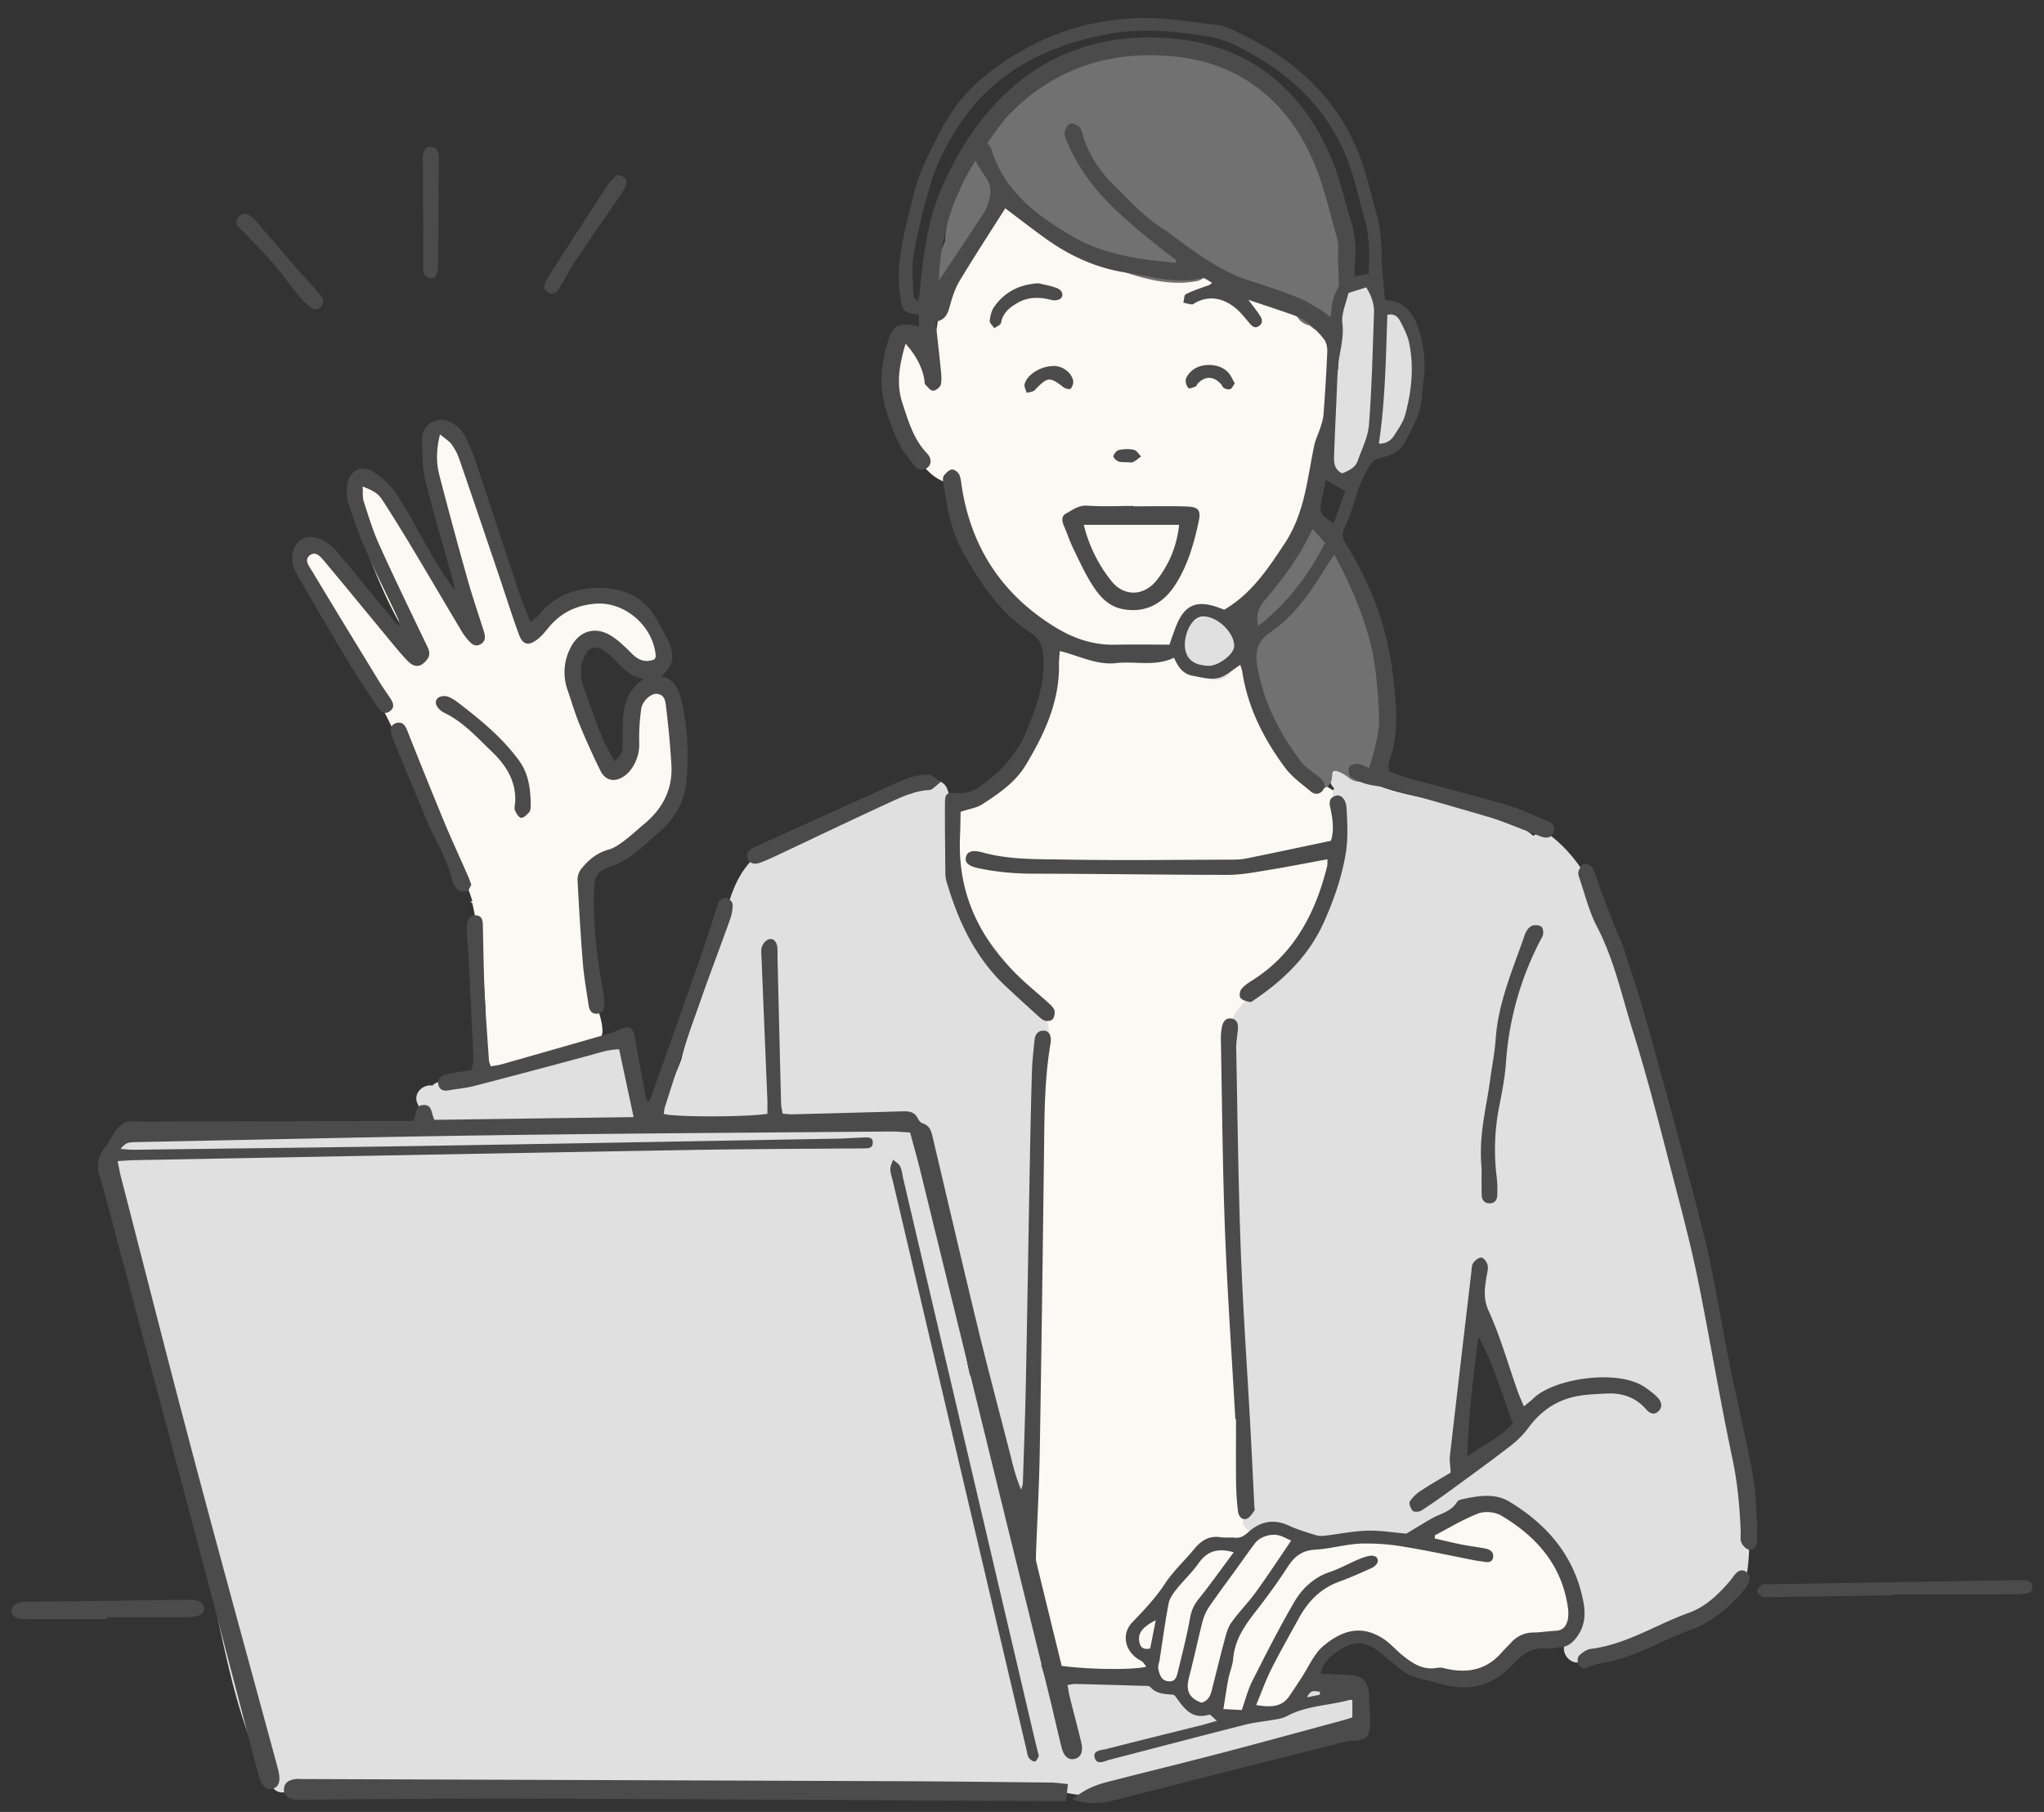 <svg width="88" height="78" fill="none" xmlns="http://www.w3.org/2000/svg"><rect width="100%" height="100%" fill="#333333" stroke="none"/><path d="M66.91 64.724a4.032 4.032 0 0 0-2.407-.843c-.902-.014-1.77.33-2.66.42-.428.042-.82.005-1.185-.186-.53-2.236-1.056-4.474-1.169-6.778-.112-2.31.127-4.666.466-6.948.33-2.218.774-4.423 1.234-6.617.308-1.468.64-2.976.575-4.485-.06-1.386-.565-2.676-1.584-3.63-.619-.577-1.366-.99-2.139-1.317-.808-.342-1.499-.82-2.037-1.53-1.005-1.327-1.338-3.024-1.81-4.587a22.451 22.451 0 0 0-.185-.585c-.062-.188-.113-.457-.227-.619-.174-.246-.283-.47-.148-.758.31-.658.993-1.11 1.44-1.67 1.272-1.595 1.358-3.709 1.745-5.636.373-1.85.807-3.931.022-5.734-.37-.849-.967-1.604-1.538-2.323a34.822 34.822 0 0 0-2.03-2.302c-.663-.698-1.323-1.417-2.133-1.946a4.147 4.147 0 0 0-2.614-.646c-.691.058-1.356.337-1.986.608a19.366 19.366 0 0 0-3.229 1.783c-.176-.07-.382-.043-.548.151-.202.235-.403.484-.597.742-.056.049-.111.097-.165.148-.456.422-.972.985-1.073 1.627a.779.779 0 0 0 .008.286c-.112.26-.208.525-.284.791-.145.516-.185 1.062-.265 1.591-.035.239-.067.525-.15.781-.38-.28-.828-.397-1.241.025-.468.476-.464 1.35-.448 1.97.02.768.191 1.526.473 2.238.337.851.927 1.886 1.905 2.07.966 2.427 1.839 5.544 4.192 6.709.212 1.707-.218 3.487-1.099 4.95a5.747 5.747 0 0 1-1.705 1.822c-.729.485-1.666.533-2.2 1.313-.397.581-.331 1.366-.297 2.037.034.69.134 1.368.221 2.053.148 1.159.595 2.243.927 3.356.129.429.343.82.489 1.245.163.474.273.966.363 1.458.11.616.172 1.247.188 1.879 0 .126 0 .252.004.377a14.024 14.024 0 0 1-.087 1.503c-.021.191.093.363.25.467.106.842.245 1.683.353 2.522.149 1.156.117 2.334.235 3.496.118 1.171.296 2.335.419 3.506.255 2.45.418 4.91.67 7.361.115 1.116.323 2.225.699 3.284.227.638.407 1.384.892 1.883.326.336.8.458 1.24.55.682.143 1.338.287 1.994.53 1.438.531 2.873 1.262 4.442 1.24a3.481 3.481 0 0 0 2.131-.766c.605-.485.906-1.138 1.164-1.852.218-.604.56-1.062 1.243-1.136a3.048 3.048 0 0 1 2.113.62.74.74 0 0 0 .163.102c.471.69 1.425.848 2.28.941.803.089 2.319.084 2.865-1.073.646-1.367 2.465-.25 3.173-1.74.798-1.681.07-3.64-1.338-4.728ZM28.672 30.031c-.16-.417-.787-.615-1.029-.135-.373.741-.435 1.565-.673 2.35-.118.387-.294.748-.463 1.112a1.822 1.822 0 0 1-.439-.234c-.067-.458-.23-.867-.459-1.278-.275-.492-.577-.918-.701-1.478a9.127 9.127 0 0 1-.218-1.907c0-.206.016-.411.035-.615.442-.288.887-.605 1.43-.362.57.255.927.838 1.49 1.122.378.19.841-.04.847-.49.016-1.305-1.083-2.315-2.319-2.45-.631-.07-1.24.173-1.756.565a.491.491 0 0 0-.59.125c-.097.11-.176.226-.24.346-.016.006-.032.012-.046.019-.707.321-1.076 1.252-.653 1.933a.54.54 0 0 0 .686.222c.031.461.117.928.18 1.375.032.234.08.455.144.668-.153.179-.156.43-.059.657.255.596.469 1.216.842 1.751.359.515.843.877 1.416 1.089a3.14 3.14 0 0 0-.062.3c-.053.336.14.729.529.717-.435.312-.92.564-1.352.876-.69.498-1.198 1.122-1.49 1.92-1.179.061-2.345.182-3.475.596l.087.045c.223 1.024.369 2.068.463 3.111.106 1.183.21 2.491-.135 3.646-.067.226 0 .41.128.532.12.157.316.247.565.165 1.05-.345 2.273-.49 3.272-1.018a.52.52 0 0 0 .555-.263c.021-.035.04-.071.057-.108a.569.569 0 0 0 .7-.549c-.01-.403-.144-.78-.27-1.158a.61.61 0 0 0-.345-.377c-.094-.767-.215-1.522-.17-2.298.046-.806.066-1.622.317-2.396-.164.008-.328.014-.491.02.706-1.206 2.3-1.605 3.18-2.695 1.152-1.428 1.146-3.8.512-5.45Z" fill="#FBF9F3"/><path d="M62.531 63.403c.485-2.495.744-5.044.806-7.587a40.844 40.844 0 0 1 1.48 3.281c.297.733.573 1.475.809 2.23.042.137-.473.197-.435.336-.403.41-.787 1.294-2.66 1.74Zm11.924-1.882c-.246-1.087-.382-2.193-.566-3.293a87.373 87.373 0 0 0-.683-3.574c-.381-1.807-.86-3.585-1.284-5.38-.345-1.466-.659-2.939-1.02-4.4-.442-1.785-.944-3.565-1.657-5.26-.584-1.389-1.333-2.796-2.568-3.701-.2-.146-.484-.085-.662.072-.911-.801-2.216-1.126-3.383-1.369-.84-.175-1.689-.316-2.518-.544-.46-.127-.928-.285-1.342-.531a.49.49 0 0 0-.366-.256 2.57 2.57 0 0 1-.175-.154c-.52-.51-1.317.29-.796.8l.002.003c-.167.326-.02.821.437.85.164 1.816-.597 3.659-1.41 5.242-.205.402-.414.79-.709 1.133-.302.352-.659.654-1.013.951-.666.557-1.472 1.13-1.788 1.974-.335.897-.269 1.893-.163 2.827.128 1.12.178 2.23.211 3.357.072 2.481.1 4.963.207 7.443.057 1.295.328 2.576.48 3.861.146 1.217.25 2.513-.152 3.693-.2.584.543.885.92.554a.793.793 0 0 0 .073.012c.578.06 1.155.12 1.733.164.055.222.23.408.525.408 1.31-.004 2.636-.135 3.942 0 .306.031.563-.282.563-.567a.58.58 0 0 0-.023-.16c.368-.086.736-.176 1.108-.262.488-.112 1.125-.666 1.627-.578 2.15.373 4.637 2.77 3.947 5.264a.574.574 0 0 0-.017.249c-.11.054-.218.11-.326.167-.64.347-.07 1.326.57.98 1.151-.624 2.419-1.032 3.623-1.545a.555.555 0 0 0 .446.09c.98-.195 1.798-.949 2.338-1.793h.065c.233 0 .5-.17.543-.416.373-2.13-.274-4.248-.74-6.311ZM43.517 43.715l-.006.039.002.009a.046.046 0 0 0-.002-.006v-.003l-.003-.008a.283.283 0 0 0 .01-.031Zm1.37-.263a.485.485 0 0 0-.382-.283c-.14-.335-.367-.65-.562-.922-.54-.757-1.15-1.462-1.729-2.19-.233-.292-.46-.59-.667-.902-.251-.38-.322-.747-.369-1.204-.137-1.334.065-2.71-.4-3.996-.234-.644-1.58-.426-1.474.183l-.49.106c-1.63.546-2.44 1.014-3.904 1.878-.432.189-.824.126-1.227.369-.15-.221-.465-.077-.76.102-1.2.73-1.56 2.146-1.835 3.437a.593.593 0 0 0 0 .257.789.789 0 0 0-.088.278c-.026.217-.227.38-.257.597-.026.03-.008.179-.03.217-.132.062-.105.113-.143.281-.299 1.35-.924 2.602-1.236 3.943-.165.435-.354.86-.54 1.286a.643.643 0 0 0-.135.243.52.52 0 0 0-.292.242c-.14.241-.08.654.202.776 1.158.498 2.4.427 3.629.324.994-.084 1.966-.084 2.961-.071.951.011 1.903.014 2.853.066.402.022.809.052 1.199.118l.056.011a.606.606 0 0 0 .005.195c.478 2.639 1.447 5.154 2.287 7.69.826 2.491 1.585 5.07 1.522 7.723-.018.732 1.108.73 1.126 0a15.81 15.81 0 0 0-.12-2.316.496.496 0 0 0 .475-.404c.337-1.392-.044-2.778-.225-4.162-.17-1.308.09-2.622-.031-3.928.5-1.72.136-3.555.329-5.31.161-1.478.989-3.195.253-4.634ZM27.294 47.735c.212-.779-.12-1.642-.225-2.416-.044-.328-.423-.442-.692-.396-2.47.418-4.798 1.847-7.358 1.642a.557.557 0 0 0-.405.167c-.413-.07-.886.366-.608.837.034.056.07.109.108.16.02.091.063.179.131.25a.633.633 0 0 0-.015.135c0 .281.258.603.563.566a7.334 7.334 0 0 1 1.727 0 .436.436 0 0 0 .315-.092c1.96.479 4.156.575 6.066-.155.264-.1.511-.389.393-.697v-.001Z" fill="#E0E0E0"/><path d="M58.53 73.477c-.26-.255-.531-.477-.882-.585-.321-.1-.764-.352-1.093-.35-.374.005-.554.674-.468 1.033.027.114-.586-.255-.64-.161-.008.013.014.224.007.237-.325.103-.225-.08-.55.025-.075-.035-.397.12-.501.126h-.626c-1.052-.014-2.151.281-2.784-.532l-.003-.005a2.476 2.476 0 0 0-.268-.392c-.293-.35-1.216-.686-1.374-.355-1.251-.638-2.341-.162-3.69-.3-.16-.017-.277.378-.369.475-.213-.292-.342-.634-.447-.976-.005-.013-.008-.027-.012-.04a.554.554 0 0 0 .03-.368c-.16-.652-.29-1.312-.45-1.964a.497.497 0 0 0-.112-.216c-.216-.797-.434-1.594-.63-2.394-.06-1.118-.34-2.2-.61-3.283a.5.5 0 0 0-.113-.217c-.285-1.31-.624-2.604-1.088-3.863a.654.654 0 0 0-.101-.184c-.144-.638-.243-1.286-.35-1.932a.523.523 0 0 0-.033-.118c-.002-.483-.116-.95-.229-1.43a.54.54 0 0 0-.142-.267c-.176-.91-.493-1.794-.758-2.69l-.112-.473a.456.456 0 0 0 .019-.16c-.057-.846-.147-1.735-.337-2.563-.142-.622-.612-1.01-1.24-1.057a3.573 3.573 0 0 0-.667.022c-1.204-.297-2.785.003-3.8.01a.512.512 0 0 0-.311.105 1.504 1.504 0 0 1-.59-.086c-.262-.1-.465 0-.579.175-.382-.012-.764-.023-1.146-.038-.82-.032-1.635-.102-2.455-.112-.871-.01-1.742.026-2.612.062-.73.03-1.461.06-2.193.072-.67-.036-1.34-.053-2.01-.035a19.024 19.024 0 0 0-.8-.009c-1.58.023-3.183.313-4.76.074a.65.65 0 0 0-.532.132c-.352-.035-.704-.07-1.055-.1-1.573-.14-3.154-.255-4.733-.22-1.012.023-2.094.09-3.07.424a6.088 6.088 0 0 1-1.083-.16.54.54 0 0 0-.361.023.65.65 0 0 0-.426.275c-.6.84-.43 2.117-.3 3.07.199 1.436.583 2.843.99 4.232.767 2.617 1.678 5.163 2.235 7.84.464 2.23.836 4.48 1.338 6.702.458 2.026 1.005 4.114 2.044 5.928.192.334.553.332.799.163.617.143 1.358.035 1.917-.024.592-.061 1.185-.163 1.78-.235 8.444-.274 16.896.087 25.343.099 1.193.001 2.386-.006 3.58-.024a.61.61 0 0 0 .117.073c.608.283 1.22.38 1.886.325.493-.039.975-.147 1.463-.207l.042-.006c.166-.019.33-.032.498-.035a.562.562 0 0 0 .285-.079c2.317-.387 4.565-1.183 6.818-1.897a.517.517 0 0 0 .495-.156c.52-.16 1.04-.314 1.56-.457.406-.11.553-.65.249-.947Z" fill="#E0E0E0"/><path d="M59.032 26.644c-.314-.907-.712-1.785-1.127-2.648-.189-.395-.323-.87-.72-1.07-.16-.392-.753-.579-.996-.098-.127.248-.264.49-.41.729a.739.739 0 0 0-.065.063c-.516.568-1.057 1.159-1.369 1.87-.28.639-.34 1.313-.296 1.996-.098.785-.367 1.298-.029 2.017.01.095.07.46.084.554-.039.076.316.202.318.31.017.694.256 1.31.665 1.864.38.515.854.952 1.215 1.481.312.46 1.031.298 1.048-.286.001-.018.02-.222.015-.222l.003-.005c.031-.002.102-.012.11-.012.174.006.447.175.6.3.217.175.592.26.797 0 .238-.303.418-.63.544-.974a.47.47 0 0 0 .163-.296c.322-1.897.078-3.764-.55-5.573ZM55.777 13.277c-.023.158.025.317.15.472a.76.76 0 0 0 .423.251c.073.046.136.09.154.106.327.293.8.164.942-.25.116-.341.167-.685.184-1.03.74-1.423.31-3.232-.177-4.665-.537-1.577-1.334-3.04-2.434-4.288-1.155-1.31-2.68-2.003-4.423-1.958-1.33.034-2.71.345-3.979.73-2.471.749-5.335 2.332-5.368 5.28 0 .107.023.197.063.273a5.129 5.129 0 0 0-.605 1.844.65.65 0 0 0-.005.132.523.523 0 0 0-.013.203c-.202.484-.38.979-.546 1.478-.23.695.857.99 1.087.301.198-.597.413-1.182.676-1.747.64-.55 1.032-1.356 1.194-2.188.399.57.917 1.009 1.493 1.37.945.88 2.142 1.477 3.334 1.94 1.11.433 2.413.805 3.607.568.232-.046.355-.192.393-.363.06.021.118.045.177.07a.639.639 0 0 0 .235.349c.659.507 1.549.656 2.34.83.37.081.74.166 1.098.292Z" fill="#727171"/><path d="M53.225 27.581c-.078-.366-.419-.641-.698-.852-.327-.247-.773-.249-1.075-.01h-.025a.57.57 0 0 0-.543.416c-.116.457-.038.943.23 1.319a.553.553 0 0 0 .351.332.585.585 0 0 0 .13.044.49.49 0 0 0 .248.305c.23.111.461.176.717.112.342-.087.522-.42.531-.753a.516.516 0 0 0-.031-.187.84.84 0 0 0 .165-.726ZM59.486 13.444c-.005 0-.009.002-.014.003a3.586 3.586 0 0 0-.301-.952c-.173-.35-.626-.334-.885-.115-.878.746-.641 2.09-.669 3.108l-.007.397a.52.52 0 0 0-.19.422c0 .296.006.592.036.886a.441.441 0 0 0-.058.087c-.323.645-.377 1.338-.378 2.049 0 .27.153.439.346.51-.023.099-.048.198-.075.297-.196.705.89 1.004 1.086.3.032-.116.06-.232.087-.35a.61.61 0 0 0 .463-.405c.01-.027.018-.055.027-.083.094-.049.191-.113.286-.19.465.068.894-.242 1.15-.674.367-.615.484-1.379.565-2.078.117-1.013.155-3.507-1.47-3.212Z" fill="#E0E0E0"/><path d="M21.938 39.541c.015.01.027.016.035.019l-.026-.016-.01-.003Z" fill="#FBF9F3"/><path d="M26.634 35.32a1.123 1.123 0 0 0-.09-.544c-.202-.493-.574-.89-.983-1.24a7.482 7.482 0 0 0-.697-1.105c.001-.177-.016-.356-.05-.536-.047-.256-.251-.384-.472-.4.031-.886-.215-1.833-.428-2.622a.539.539 0 0 0-.536-.406.935.935 0 0 0 .035-.149c.028-.186.022-.42-.145-.551-.226-.178-.487-.31-.733-.458a4.83 4.83 0 0 0-.103-.31c-.224-.883-.541-1.739-.848-2.596-.353-.981-.555-2.137-1.143-3.013a46.52 46.52 0 0 0-.381-1.684.51.51 0 0 0-.265-.348l.014-.106c.049-.305-.073-.609-.393-.697-.27-.075-.644.09-.692.395-.262 1.662.412 3.193.81 4.773.288 1.146.765 2.242 1.074 3.383a.518.518 0 0 0-.128.113 2.63 2.63 0 0 1-.517-.39 5.444 5.444 0 0 1-.534-.563 6.622 6.622 0 0 1-.383-.692c-.408-.813-.798-1.614-1.27-2.395a20.073 20.073 0 0 0-1.665-2.363c-.398-.485-1.024.055-.941.551.212 1.264.652 2.475 1.152 3.649.497 1.163 1.095 2.3 1.832 3.33-.108.053-.232.126-.357.185-1.12-1.367-2.2-2.769-3.05-4.326-.165-.304-.47-.335-.71-.216a2.171 2.171 0 0 1-.013-.153c-.04-.727-1.166-.73-1.126 0 .079 1.49 1.064 2.707 1.917 3.851.44.588.842 1.198 1.3 1.773.148.186.3.373.448.564a.539.539 0 0 0-.035.595c.462.86.808 1.77 1.176 2.672.383.942.837 1.827 1.33 2.715.483.871.982 1.747 1.277 2.705.069.224.103.444.323.574.148.087.333.12.5.15.195.034.394.054.59.077l.167.02a.463.463 0 0 1 .043.01.606.606 0 0 0 .009.003c.036.01.041.02.024.014.207.11.435.053.597-.086.079.576.93.673 1.1.078.075-.266.139-.535.194-.805a.524.524 0 0 0 .1-.118c.146-.238.274-.483.39-.735.181.016.374-.063.51-.272.178-.274.302-.57.415-.871a.72.72 0 0 0 .084-.034c.36-.176.727-.304 1.117-.396.514-.123.498-.729.16-1Z" fill="#FBF9F3"/><path fill-rule="evenodd" clip-rule="evenodd" d="m56.819 72.955.007-.13c-.18-.003-.395-.136-.55.241l.543-.11Zm-7.06-3.21c-.604.316-.78.574-.706.946.047.242.187.33.465.274l.241-1.22Zm3.357-2.923c-.733-.208-1.17-.02-1.527.49-.274.39-.634.72-.933 1.095-.144.181-.3.392-.342.61-.154.805-.263 1.618-.388 2.427-.022.138-.087.286-.056.411.055.226.116.48.418.52.306.04.37-.186.422-.402.186-.779.389-1.556.53-2.344.056-.313.167-.548.363-.792.509-.634.98-1.299 1.513-2.015Zm-1.393 6.476c.262-.063.379-.265.441-.51.184-.72.357-1.443.55-2.16.072-.267.14-.556.296-.775.324-.457.726-.858 1.055-1.312.522-.72 1.01-1.467 1.524-2.22-.182-.082-.323-.16-.473-.21-.35-.12-.863.027-1.084.321-.3.396-.583.804-.874 1.206-.365.504-.74 1.001-1.09 1.516a2.109 2.109 0 0 0-.294.644c-.201.779-.364 1.568-.568 2.345-.138.527-.12.911.517 1.155Zm10.055-7.208-.009.138c.383.087.763.182 1.147.259.352.07.71.11 1.062.181.19.04.342.165.304.381-.036.204-.208.213-.38.184-.138-.023-.277-.038-.415-.064-1.018-.198-2.033-.422-3.056-.587a9.236 9.236 0 0 0-1.846-.133c-.655.028-1.303.223-1.958.26-.544.03-.877.27-1.165.709a28.097 28.097 0 0 1-1.402 1.955c-.477.608-.898 1.221-.968 2.027-.025.297-.152.584-.209.88-.078.404-.135.812-.212 1.292l.79.042c.164-.461.265-.877.453-1.248.581-1.147 1.163-2.296 1.81-3.407.344-.59.848-1.058 1.536-1.29.415-.139.803-.36 1.208-.533.163-.07.336-.134.51-.161.167-.027.352.032.34.234-.005.1-.137.232-.243.28-.473.217-.95.427-1.437.606-.798.293-1.336.858-1.732 1.587-.395.724-.806 1.44-1.175 2.177-.24.478-.42.988-.65 1.541.609.095 1.095.106 1.43-.388.303-.447.606-.897.867-1.369.269-.488.607-.86 1.1-1.148.758-.443 1.448-.383 2.133.088.261.18.475.43.722.635.455.375.929.706 1.572.575a.699.699 0 0 1 .29.026c.943.228 1.783.09 2.454-.679.132-.151.28-.289.415-.437a1.27 1.27 0 0 1 .958-.426c.319-.006.636-.06.956-.074.32-.015.464-.213.52-.49.031-.154.03-.321.009-.478-.25-1.85-1.354-3.094-2.884-3.997-.26-.153-.698-.193-.977-.086-.648.248-1.249.618-1.868.938Zm-16.069 5.622c1.163.162 3.124.183 3.645.034-.083-.096-.135-.204-.219-.246-.68-.343-.905-1.127-.376-1.674.51-.528 1.002-1.048 1.408-1.669.349-.532.836-.971 1.242-1.468.301-.367.64-.592 1.138-.514.196.031.4 0 .6.02.239.025.403-.063.582-.226.517-.473 1.1-.602 1.768-.291.379.176.786.294 1.187.418.125.038.274.022.408.006.596-.07 1.189-.196 1.785-.21.576-.014 1.154.085 1.67.129.39-.234.74-.452 1.097-.655.376-.214.837-.292 1.087-.71.035-.058.131-.097.206-.113.692-.148 1.41-.284 2.05.103 1.643.994 2.815 2.364 3.184 4.32.11.581.044 1.122-.353 1.592-.177.21-.38.347-.664.356-.18.005-.362.072-.536.052-.673-.076-1.11.273-1.543.737-.903.967-2.014 1.131-3.242.73-.377-.122-.786-.166-1.142-.33-.317-.148-.585-.408-.87-.626-.221-.17-.417-.382-.656-.523-.44-.262-.887-.29-1.358-.004-.42.255-.818.497-.943 1.102l1.182.051c.624.026.862.257.894.882.02.402.047.805.042 1.207-.007.59-.148.713-.739.743-.178.009-.357.05-.53.093-3.26.825-6.52 1.65-9.778 2.479-.586.149-1.165.168-1.765-.043.43-.374.922-.603 1.453-.74 1.647-.425 3.3-.826 4.947-1.256 1.742-.456 3.479-.934 5.218-1.403.133-.036.265-.08.435-.132v-.786c-.952.28-1.94.256-2.82.73a1.544 1.544 0 0 1-.451.136c-.451.083-.912.123-1.355.235-1.94.49-3.875 1.004-5.814 1.502-.231.06-.574.262-.658-.104-.071-.311.313-.304.526-.359 1.357-.348 2.718-.681 4.078-1.021.191-.048.38-.108.661-.188-.152-.123-.273-.284-.34-.264-.753.227-1.087-.294-1.443-.786-.011-.016-.028-.027-.077-.073-.332-.032-.724-.01-1.008-.335-.05-.057-.19-.044-.288-.047-.98-.03-1.961-.058-2.942-.082-.094-.002-.19.026-.334.047.038.199.063.373.105.542.16.645.336 1.286.489 1.932.092.39-.016.633-.272.701-.263.07-.472-.085-.572-.474-.178-.702-.331-1.41-.504-2.114-.73-2.97-1.466-5.94-2.195-8.91-1.132-4.61-2.26-9.223-3.391-13.834-.13-.527-.28-1.048-.436-1.63-.283-.015-.576-.044-.87-.042-5.664.049-11.33.08-16.994.16-5.143.07-10.286.194-15.43.296-.424.008-.424.015-.719.294.24.014.426.037.613.035 4.183-.054 8.366-.1 12.55-.167 5.884-.095 11.768-.204 17.652-.31.4-.006.8-.036 1.2-.05.18-.007.403-.03.391.236-.01.247-.221.231-.407.233-2.522.02-5.044.026-7.566.07-7.925.137-15.851.289-23.777.436-.236.005-.472.024-.762.04.055.264.092.48.146.69 1.037 4.014 2.055 8.033 3.12 12.04 1.187 4.472 2.417 8.932 3.628 13.398.143.526.077.798-.21.887-.3.093-.498-.121-.647-.693-.861-3.29-1.716-6.582-2.587-9.87-1.318-4.979-2.647-9.955-3.973-14.932-.083-.311-.175-.62-.27-.928-.133-.439-.027-.816.249-1.174.179-.232.295-.514.474-.746.111-.146.27-.294.438-.345.203-.062.436-.025.656-.026l10.99-.03h.694c.187-.25.065-.666.456-.686.397-.021.333.381.48.64l8.572-.119-.623-2.918c-.489.007-.934.172-1.39.294-1.622.437-3.245.869-4.872 1.29-.347.089-.709.117-1.063.18-.197.036-.377.01-.446-.197-.078-.236.067-.416.268-.469.364-.096.743-.136 1.144-.204.135-.426.065-.866.046-1.3-.052-1.266-.118-2.533-.182-3.8-.014-.26-.05-.52-.06-.782a1.925 1.925 0 0 1 .024-.477c.041-.195.173-.327.386-.301.223.027.272.195.277.397.021.986.034 1.972.078 2.958.044.965.12 1.93.185 2.894.005.074.043.146.075.252.173-.032.33-.048.478-.09a1258.1 1258.1 0 0 0 4.675-1.337c.133-.039.26-.103.388-.158.46-.198.595-.102.674.383.142.872.319 1.74.483 2.608.007.038.035.071.071.14.048-.074.1-.127.122-.19.7-1.972 1.403-3.943 2.094-5.917.266-.76.505-1.528.757-2.292.031-.095.046-.212.11-.274.079-.073.224-.158.301-.13.11.04.257.174.262.274.01.213-.032.44-.105.644-.537 1.495-1.103 2.98-1.628 4.481-.419 1.196-.793 2.407-1.183 3.612-.03.093-.033.195-.048.29.41.144 3.475.146 4.462 0 0-.205.007-.418-.002-.631-.083-2.033-.17-4.065-.252-6.097-.007-.16-.033-.337.021-.478.049-.129.18-.283.302-.312.207-.049.326.122.353.32.022.158.01.322.014.482.05 2.094.1 4.187.154 6.28.004.136.042.27.067.429.16.01.296.03.431.027 1.561-.04 3.122-.081 4.682-.127.291-.009.563-.006.711.316.038.082.122.174.203.2.331.102.38.379.446.657.653 2.761 1.295 5.525 1.965 8.282.423 1.74.89 3.469 1.331 5.204.138.54.259 1.086.5 1.628.025-.1.07-.201.073-.303.047-1.449.1-2.897.13-4.346.061-3.04.108-6.081.164-9.121.026-1.41.055-2.819.096-4.228.012-.442.066-.883.107-1.324.023-.242.117-.439.396-.439.23 0 .355.218.297.551-.245 1.436-.259 2.884-.276 4.335-.053 4.41-.112 8.821-.187 13.232-.025 1.468-.108 2.936-.162 4.405-.004.12-.011.245.016.36.36 1.486.724 2.97 1.09 4.461ZM57.078 20.664c-.06.297-.114.57-.17.842-.119.571-.093.629.511 1.023l.496-1.389-.837-.476Zm-2.916 6.293c1.297-1.01 2.178-2.216 2.885-3.587l-.54-.605c-.54 1.188-1.285 2.157-2.067 3.091-.26.31-.375.59-.278 1.101Zm-2.139 1.706c.36.016.952-.375 1.086-.723a.436.436 0 0 0 .025-.174c-.029-.583-.764-1.255-1.353-1.23a.584.584 0 0 0-.276.096c-.355.23-.582.934-.46 1.4.105.405.417.605.978.63ZM41.99 6.924c-1.005 1.608-1.503 3.258-1.57 5.163.691-1.04 1.325-1.982 1.944-2.934.107-.165.171-.365.222-.557.085-.319.083-.634-.12-.923-.147-.212-.277-.435-.476-.749Zm17.374 12.17c.3.018.515-.124.657-.345.183-.284.39-.576.477-.895.277-1.016.385-2.056.169-3.098-.068-.325-.233-.636-.387-.935-.102-.198-.276-.338-.55-.265-.068 1.85-.087 3.692-.366 5.537Zm-1.313-6.48c-.098.453-.31.898-.258 1.309.082.64-.127 1.214-.18 1.82-.04.44-.05.883-.069 1.325-.039.864-.08 1.728-.11 2.592-.01.288.033.564.346.716.288-.11.567-.236.676-.546.18-.511.443-1.023.483-1.549.122-1.603.16-3.212.216-4.82.013-.382-.113-.738-.337-1.09l-.767.243Zm.871-.827c.033-.79.051-1.548-.155-2.295-.155-.562-.295-1.129-.45-1.691-.785-2.872-2.709-4.718-5.315-5.938a3.462 3.462 0 0 0-.857-.265c-1.502-.265-3.004-.41-4.526-.118-2.822.543-5.153 1.824-6.633 4.395-.339.588-.662 1.206-.861 1.85a27.686 27.686 0 0 0-.787 3.216c-.106.58-.02 1.197-.01 1.797.002.055.082.109.186.239.042-.196.076-.301.086-.409.141-1.502.308-2.99.913-4.406.6-1.405 1.386-2.692 2.423-3.78 2.132-2.235 4.863-3.043 7.832-2.694 3.176.374 5.367 2.256 6.591 5.221.343.832.53 1.728.798 2.592.188.606.253 1.217.165 1.847-.023.167-.003.34-.003.543l.603-.104Zm-8.316-.47.04-.119c-.22-.165-.446-.322-.66-.496-.849-.689-1.7-1.36-2.455-2.175-.686-.741-1.218-1.532-1.6-2.447-.054-.128-.117-.28-.092-.404.029-.136.133-.321.243-.356.11-.034.307.059.397.159.099.11.123.29.173.442.263.798.702 1.461 1.31 2.057.714.699 1.371 1.452 2.252 1.952.034.02.058.056.09.08 1.113.82 2.204 1.671 3.552 2.092.686.214 1.367.45 2.037.711.331.13.634.334.943.514.134.078.254.18.45.32.04-.302.05-.542.111-.767.06-.215.174-.414.248-.582-.014-.412-.03-.806-.04-1.2-.008-.262.044-.539-.025-.781-.324-1.14-.577-2.317-1.046-3.396-1.108-2.546-3.077-4.154-5.824-4.473-2.762-.322-5.282.431-7.284 2.503-.343.355-.605.79-.911 1.198.061.103.146.196.18.306.55 1.791 1.94 2.811 3.431 3.695 1.114.66 2.374.932 3.656 1.075l.824.092ZM39.56 14.054v-.495c-.723-.135-.71-.144-.815-.893-.203-1.462.248-2.825.57-4.215.211-.914.63-1.74 1.041-2.557.477-.948 1.091-1.833 1.923-2.523C44.263 1.725 46.55.832 49.114.776c1.071-.023 2.149.171 3.22.289.255.027.51.12.745.226 2.823 1.27 4.897 3.237 5.755 6.32.135.485.248.976.39 1.458.191.644.257 1.297.264 1.967.007.618.088 1.235.138 1.875.916.053 1.276.654 1.482 1.356.21.717.28 1.46.173 2.21-.06.418-.055.857-.186 1.251-.162.488-.407.956-.669 1.401-.215.367-.626.49-1.015.59-.235.06-.356.183-.482.39-.265.434-.448.89-.585 1.379a9.728 9.728 0 0 1-.462 1.242c-.106.245-.1.427.05.665 1.118 1.778 1.834 3.723 2.053 5.808.123 1.165.267 2.371-.166 3.528-.034.093-.037.198-.046.298-.004.037.015.077.037.175.228.084.482.199.748.272 1.427.391 2.862.752 4.283 1.166.61.179 1.194.456 1.785.698.202.083.342.24.263.474-.092.274-.314.277-.543.197-.208-.073-.41-.162-.615-.24-.54-.202-1.073-.433-1.625-.597a269.829 269.829 0 0 0-4.44-1.265c-.269-.075-.556-.08-.824-.158a2.317 2.317 0 0 1-.697-.314c-.083-.06-.104-.298-.059-.418.03-.082.23-.142.35-.136.151.009.298.095.514.171.231-.787.465-1.525.417-2.362-.062-1.089-.13-2.17-.423-3.222-.342-1.223-.839-2.383-1.497-3.595-.154.23-.265.384-.363.545-.643 1.054-1.35 2.08-2.366 2.779-.617.424-.695.87-.582 1.518.272 1.55.974 2.888 1.915 4.115.12.156.296.269.45.397.108.09.228.164.333.256.164.144.268.325.124.529-.142.201-.36.197-.53.054-.38-.32-.802-.618-1.095-1.011-.921-1.237-1.613-2.592-1.85-4.146-.015-.098-.056-.192-.085-.289-.325.203-.617.493-.957.568-.348.077-.747-.035-1.116-.105-.411-.077-.624-.404-.778-.772-.82.395-1.671.139-2.491.232-.85.097-1.592-.319-2.429-.518-.014.213-.038.388-.035.562.03 1.62-.633 3.02-1.435 4.353-.44.73-1.157 1.222-1.865 1.68-.24.156-.552.197-.935.325-.007.312-.01.706-.027 1.099-.11 2.566.968 4.59 2.82 6.26.328.295.668.576.995.873.102.092.22.202.253.324a.481.481 0 0 1-.08.375c-.054.068-.22.087-.323.063-.107-.025-.204-.118-.292-.197-.476-.431-.952-.862-1.42-1.302-1.316-1.238-2.038-2.816-2.54-4.517a1.324 1.324 0 0 1-.042-.36c-.01-.986-.023-1.973-.018-2.96.002-.486.089-.49.57-.459.29.02.637-.084.879-.25.904-.62 1.642-1.385 2.069-2.443.41-1.016.788-2.017.718-3.145-.028-.456-.13-.802-.535-1.062-1.309-.837-2.147-2.106-2.896-3.413-.53-.927-.721-1.998-.877-3.057-.014-.097-.028-.227.022-.293.087-.117.214-.249.343-.273.093-.017.264.106.315.209.078.155.088.348.115.526.42 2.695 1.81 4.738 4.131 6.118.74.44 1.563.708 2.453.691.778-.015 1.557-.003 2.357-.003.096-.27.172-.494.255-.715.37-.99.886-1.233 1.87-.878.091.033.183.068.235.088 1.184-.691 1.889-1.776 2.598-2.844.459-.69.727-1.479.903-2.29.142-.648.24-1.306.378-1.955.053-.248.175-.482.252-.726.06-.188.127-.38.142-.575.067-.903.126-1.807.163-2.711.008-.186-.04-.42-.152-.558-.356-.436-.762-.832-1.31-1.025-.618-.219-1.243-.422-1.938-.656.167.221.308.397.435.581.116.167.252.37.043.534-.214.169-.352-.018-.488-.181-.18-.214-.359-.439-.577-.608-.511-.395-1.074-.522-1.68-.207-.054.028-.11.083-.16.079-.124-.01-.246-.049-.37-.075.033-.125.029-.322.105-.362.277-.146.581-.24.877-.35.07-.025.148-.031.255-.146-.145-.07-.31-.226-.431-.197-1.117.27-2.182-.074-3.264-.237-1.293-.196-2.442-.726-3.494-1.484-.581-.419-1.147-.859-1.715-1.285-.643 1.015-1.32 2.053-1.96 3.114-.193.318-.315.69-.415 1.053-.09.326-.17.627-.624.72.074.672.152 1.328.217 1.985.023.238.055.486.008.713-.024.114-.217.265-.334.266-.113.001-.234-.163-.337-.269-.034-.035-.025-.114-.034-.174-.08-.538-.351-1.065-.812-1.58-.263.874-.417 1.718-.135 2.565.253.757.47 1.54 1.05 2.148.226.237.2.504.007.636-.234.16-.43.05-.574-.138-.23-.3-.482-.597-.639-.936a9.897 9.897 0 0 1-.612-1.636c-.253-.96-.125-1.925.182-2.852.203-.614.518-.717 1.294-.529Z" fill="#4B4B4B"/><path fill-rule="evenodd" clip-rule="evenodd" d="M27.726 29.223c-.502-.064-.82-.364-1.128-.686-.152-.158-.305-.32-.48-.45-.477-.356-.81-.25-1.01.3-.144.395-.122.788.015 1.176.24.68.473 1.363.742 2.032.161.402.385.779.588 1.182.38-.398.354-.398.357-.924.007-.958-.088-1.965.916-2.63Zm.45-.839c.026-.058.058-.096.056-.13-.085-1.281-1.323-2.36-2.581-2.267-.82.06-1.5.38-2.028 1.023-.152.185-.307.377-.495.52-.378.288-.623.23-.787-.216-.31-.85-.58-1.714-.871-2.572-.561-1.656-1.121-3.314-1.692-4.967a2.526 2.526 0 0 0-.33-.641c-.106-.146-.277-.244-.504-.435-.168.672-.167 1.226-.026 1.768.384 1.48.784 2.956 1.198 4.428.212.755.466 1.498.704 2.246.07.223.115.447-.126.588-.248.145-.414-.026-.56-.2a2.512 2.512 0 0 1-.25-.34c-.71-1.19-1.41-2.387-2.124-3.576a73.96 73.96 0 0 0-1.271-2.049c-.21-.326-.365-.415-.875-.623.014.238-.015.457.046.646.203.63.397 1.27.67 1.87.654 1.448 1.349 2.878 2.036 4.31.1.21.19.395.027.614-.255.345-.54.39-.852.062-.373-.392-.709-.82-1.055-1.237-.832-1.004-1.658-2.015-2.495-3.014-.162-.194-.376-.483-.64-.296-.284.2-.035.488.088.693.95 1.585 1.915 3.16 2.878 4.737.147.24.31.47.467.703.133.196.239.412.007.585-.239.177-.417.005-.545-.19-.432-.654-.872-1.303-1.276-1.974-.747-1.24-1.477-2.49-2.196-3.745a1.485 1.485 0 0 1-.193-.676c-.015-.683.528-1.083 1.165-.842.268.102.532.297.72.517.846.993 1.664 2.01 2.492 3.019.063.076.129.15.26.2-.034-.113-.054-.233-.104-.339-.453-.965-.933-1.918-1.362-2.893-.29-.66-.53-1.346-.755-2.033a1.754 1.754 0 0 1-.054-.771c.095-.657.646-.92 1.192-.542.355.246.7.559.934.917.484.738.89 1.527 1.33 2.295.355.622.711 1.244 1.172 1.824-.023-.126-.037-.254-.071-.377-.403-1.454-.834-2.9-1.198-4.365-.13-.518-.106-1.077-.13-1.618-.019-.39.118-.724.5-.883.374-.154.716-.015 1.007.215.152.12.28.296.364.472.173.361.332.733.46 1.113.612 1.832 1.21 3.668 1.821 5.5.146.437.327.862.511 1.346.147-.124.265-.197.347-.298.637-.787 1.482-1.147 2.464-1.174 1.134-.032 2.085.335 2.655 1.405.17.319.362.63.504.96.266.62.166.993-.354 1.44.517.09.744.46.856.909.301 1.203.356 2.437.241 3.657-.08.857-.528 1.596-1.2 2.167-.368.311-.714.65-1.098.94-.25.19-.538.35-.833.458-.727.267-.826.39-.847 1.176-.038 1.417.13 2.813.389 4.202.04.215.064.438.056.657-.006.194-.118.354-.334.356-.22.002-.31-.162-.338-.355-.087-.597-.197-1.193-.246-1.794-.099-1.203-.17-2.408-.232-3.614a.776.776 0 0 1 .168-.484c.307-.376.668-.68 1.161-.815.24-.066.466-.223.67-.376.305-.228.583-.492.876-.735.79-.656 1.223-1.488 1.167-2.527a39.802 39.802 0 0 0-.226-2.459c-.028-.242-.034-.558-.377-.61-.26-.04-.649.294-.697.645a8.56 8.56 0 0 0-.087 1.441c.015.429-.096.796-.329 1.135a1.25 1.25 0 0 1-.338.333c-.408.265-.794.18-1.006-.252a32.699 32.699 0 0 1-.893-1.977c-.199-.483-.345-.987-.515-1.482a2.284 2.284 0 0 1 .117-1.815c.361-.733 1.06-.962 1.753-.53.335.21.625.501.908.783.289.287.594.38.96.233ZM45.978 76.8l-.086.735c-.273 0-.508.002-.742 0-7.483-.037-14.966-.084-22.448-.107-3.241-.01-6.482.027-9.724.044-.06 0-.12.01-.18.007-.38-.019-.59-.192-.573-.47.014-.254.207-.404.558-.428.08-.005.16.003.24.004 8.583.03 17.166.059 25.75.093 2.16.009 4.32.035 6.481.059.216.002.43.037.724.064ZM75.642 65.788c0 .201.017.404-.004.603-.021.203-.158.36-.36.312-.123-.03-.258-.18-.31-.307-.055-.14-.02-.317-.027-.478-.04-1.064-.14-2.113-.363-3.165-.53-2.499-.947-5.021-1.45-7.525-.261-1.3-.588-2.587-.924-3.87-.612-2.334-1.186-4.682-1.908-6.982-.473-1.508-.803-3.071-1.547-4.496-.34-.652-.514-1.392-.757-2.094-.032-.092-.06-.212-.028-.294.047-.119.144-.296.23-.302.125-.009.326.079.377.183.147.305.229.642.35.961.234.618.476 1.234.718 1.849.074.186.176.363.237.554.347 1.091.718 2.177 1.023 3.28.84 3.044 1.696 6.085 2.458 9.149.45 1.812.724 3.669 1.096 5.502.328 1.615.712 3.22 1.012 4.84.138.746.136 1.519.197 2.28h-.02ZM65.13 61.269c-.478-1.278-.82-2.554-1.481-3.722-.224 1.709-.422 3.41-.478 5.152.661-.5 1.44-.8 1.958-1.43Zm-2.673 2.124c-.018-.316-.057-.516-.035-.709.302-2.637.612-5.274.922-7.91.017-.14.012-.304.085-.408.079-.113.252-.248.356-.229.11.02.24.205.263.335.031.17-.031.356-.058.535-.073.484-.134.912.103 1.431.505 1.109.838 2.297 1.245 3.45.073.206.166.405.27.655.157-.131.284-.222.394-.331.882-.874 3.656-1.3 4.822-.49.195.136.394.279.554.453.161.174.216.408.009.59-.193.169-.373.066-.52-.101-.458-.526-1.049-.71-1.722-.675-.358.02-.72.033-1.074.084-.937.132-1.676.596-2.246 1.36a4.006 4.006 0 0 1-.747.773c-.823.638-1.667 1.249-2.508 1.863-.45.33-.907.654-1.375.957-.094.061-.31.074-.371.011-.093-.093-.178-.325-.125-.407a1.72 1.72 0 0 1 .504-.477c.416-.274.85-.518 1.254-.76ZM57.151 36.99c-.881.161-1.718.328-2.56.465-.569.093-1.145.206-1.719.206-2.78 0-5.56-.048-8.34-.05-.804 0-1.594-.066-2.38-.23-.446-.094-.618-.237-.567-.478.05-.24.265-.331.712-.208 1.154.32 2.34.286 3.514.307 2.38.044 4.76.01 7.14.005.239 0 .483-.006.716-.053 1.211-.245 2.42-.505 3.635-.76.136-.452.082-.865.001-1.278-.05-.254-.161-.54.194-.657.235-.078.456.135.478.557.033.62.065 1.254-.028 1.862-.16 1.036-.508 2.024-.933 2.985-.642 1.453-1.718 2.5-3 3.37-.065.044-.15.115-.21.101-.142-.032-.316-.074-.397-.176-.058-.075-.034-.289.035-.374.12-.152.295-.27.463-.375 1.816-1.14 2.72-2.889 3.229-4.9.023-.09.011-.188.017-.32ZM53.185 61.09c-.153-2.711-.343-5.422-.447-8.136-.104-2.734-.123-5.472-.176-8.209-.003-.18.011-.364.046-.54.042-.21.157-.395.402-.36.244.035.304.233.285.456-.023.28-.078.56-.073.84.056 2.877.09 5.754.195 8.63.092 2.513.27 5.023.407 7.535.065 1.184.122 2.368.181 3.553.003.06.027.14-.002.177-.103.13-.205.312-.342.35-.197.055-.337-.117-.36-.315a11.54 11.54 0 0 1-.083-1.142c-.012-.946-.004-1.89-.004-2.836l-.03-.002ZM44.725 75.595c-.042.065-.089.212-.167.231-.073.019-.209-.077-.264-.158-.064-.095-.074-.228-.101-.345L38.46 50.928c-.046-.196-.12-.391-.129-.589-.006-.137.075-.278.117-.418.105.096.247.173.306.291.078.158.09.349.132.525l5.64 24.046c.06.255.125.508.2.812ZM46.661 22.594a6.211 6.211 0 0 0 1.185 2.415c.573.716 1.433.63 1.95-.027.536-.681.87-1.466.968-2.388H46.66Zm2.142-.797c.76 0 1.519-.018 2.277.006.534.017.633.163.52.68-.207.946-.468 1.868-1.003 2.694-.559.864-1.356 1.231-2.295 1.036-.603-.126-.971-.556-1.273-1.028-.311-.488-.555-1.021-.809-1.544-.157-.324-.271-.669-.414-1-.088-.204-.122-.422.088-.535.289-.155.546-.367.931-.339.657.048 1.319.013 1.978.013v.017ZM81.483 68.675l-5.426.082c-.062.001-.143.02-.182-.011-.09-.074-.216-.172-.219-.263-.002-.09.12-.2.21-.268.052-.04.15-.014.228-.015l10.29-.171c.265-.004.531-.01.795.002.168.008.315.089.32.285.005.2-.141.276-.31.29-.232.019-.466.03-.7.03-1.669.003-3.337.002-5.006.002v.037ZM63.787 50.311c-.136-1.434.208-2.627.37-3.84.078-.577.195-1.152.235-1.732.11-1.595.751-3.035 1.26-4.514.049-.142.16-.303.286-.364.117-.057.337-.043.428.037.078.069.098.306.04.414a13.325 13.325 0 0 0-1.567 5.394c-.046.66-.173 1.316-.302 1.966a9.61 9.61 0 0 0-.1 3.002c.03.258.033.522.025.782-.005.205-.12.347-.337.345-.217-.002-.328-.156-.334-.354-.013-.442-.004-.884-.004-1.136ZM4.591 69.698h-3.42c-.453 0-.657-.098-.67-.334-.013-.224.201-.413.674-.416 2.3-.01 4.6-.056 6.9-.083.175-.002.368.007.523.078.099.044.187.208.196.325.007.086-.106.234-.196.264-.185.061-.39.082-.587.083-1.14.007-2.28.003-3.42.003v.08ZM68.184 71.83c-.07-.05-.213-.099-.24-.185-.036-.114-.029-.307.045-.378.137-.132.327-.263.508-.286 1.524-.193 2.803-1.045 4.21-1.552.739-.266 1.283-.801 1.785-1.385.065-.076.118-.162.18-.24.14-.176.316-.28.517-.13.196.145.155.354.048.543a1.902 1.902 0 0 1-.242.344c-.613.674-1.29 1.258-2.16 1.583-.506.188-1.003.403-1.491.632-.764.359-1.535.683-2.376.815-.253.04-.495.149-.784.24ZM40.499 33.669c-.227.164-.353.333-.488.34-.682.035-1.274.337-1.87.61-1.528.702-3.043 1.43-4.564 2.146-.271.128-.544.255-.824.363-.22.085-.443.087-.567-.167-.091-.189.039-.38.307-.5 1.732-.782 3.462-1.566 5.194-2.347.474-.214.943-.444 1.43-.622.276-.1.584-.145.877-.145.134 0 .27.164.505.322Z" fill="#4B4B4B"/><path fill-rule="evenodd" clip-rule="evenodd" d="M20.291 38.088c-.054.087-.095.235-.178.265-.112.04-.299.038-.378-.033a.923.923 0 0 1-.275-.45c-.168-.713-.509-1.346-.83-1.993-.258-.52-.467-1.064-.691-1.6-.356-.852-.708-1.704-1.055-2.558-.125-.307-.056-.533.178-.594.276-.071.383.1.475.332a277.45 277.45 0 0 0 1.578 3.903c.33.794.692 1.574 1.038 2.361.048.11.085.224.138.367ZM22.18 34.524c.048-.903-.403-1.592-1.006-2.169-.631-.605-1.224-1.272-2.033-1.664a.86.86 0 0 1-.241-.174c-.139-.144-.205-.338-.04-.475.094-.08.296-.096.42-.054.184.062.352.188.51.31.936.72 1.843 1.469 2.55 2.433.429.583.502 1.253.51 1.942 0 .098-.01.222-.067.288-.095.108-.239.254-.349.243-.1-.01-.212-.194-.264-.323-.04-.102.004-.237.01-.357ZM26.552 7.537c.322.009.477.208.402.425-.058.167-.167.319-.267.467-.622.913-1.255 1.818-1.868 2.736-.266.4-.49.83-.74 1.24-.114.188-.277.315-.497.173-.187-.12-.161-.308-.073-.483.063-.125.138-.245.214-.363.805-1.248 1.608-2.499 2.422-3.741.124-.188.303-.34.407-.454ZM13.911 12.884c.021.336-.245.532-.477.383a2.528 2.528 0 0 1-.566-.526c-.37-.447-.701-.927-1.079-1.367-.39-.454-.814-.878-1.226-1.313-.082-.087-.182-.158-.26-.247-.136-.153-.166-.325-.025-.487.142-.163.322-.152.485-.041.114.077.215.18.306.285.602.695 1.198 1.397 1.8 2.091.275.317.564.62.84.935.089.101.157.221.202.287ZM18.21 9.118c0-.643 0-1.286-.002-1.929 0-.1-.013-.2-.013-.3.002-.397.124-.583.37-.567.23.015.33.181.328.546l-.03 4.46c-.003.472-.111.692-.338.647-.357-.07-.3-.37-.3-.627-.002-.743-.001-1.487-.001-2.23h-.015ZM44.709 12.194c.265.066.54.109.792.207.168.066.32.24.187.426-.063.086-.281.124-.404.09-.52-.14-1.017-.148-1.496.133-.336.197-.615.427-.692.85-.016.091-.187.154-.287.23-.07-.108-.209-.223-.198-.322.022-.209.078-.441.197-.608.458-.643 1.097-.96 1.9-1.006ZM45.346 15.755c.381-.009.765.253.855.623.026.108-.03.268-.105.355-.035.041-.23-.001-.31-.063-.595-.463-.687-.452-1.236.123-.075.08-.23.082-.348.12-.033-.124-.116-.261-.09-.37.104-.42.683-.775 1.234-.788ZM53.161 16.507c-.077.103-.12.214-.194.244-.073.03-.189-.003-.267-.045-.063-.034-.09-.127-.145-.184-.315-.334-.656-.343-.976-.025-.041.041-.06.12-.107.14-.1.041-.27.109-.305.07a.482.482 0 0 1-.118-.354c.021-.126.119-.253.214-.349.404-.407 1.247-.389 1.624.04.114.129.18.3.274.463ZM48.472 19.897c-.06-.005-.208.01-.33-.037-.092-.035-.226-.179-.209-.23.036-.106.147-.24.247-.26.208-.043.436-.051.641-.005.117.026.205.185.306.285-.115.082-.222.178-.346.241-.062.033-.154.006-.31.006Z" fill="#4B4B4B"/></svg>